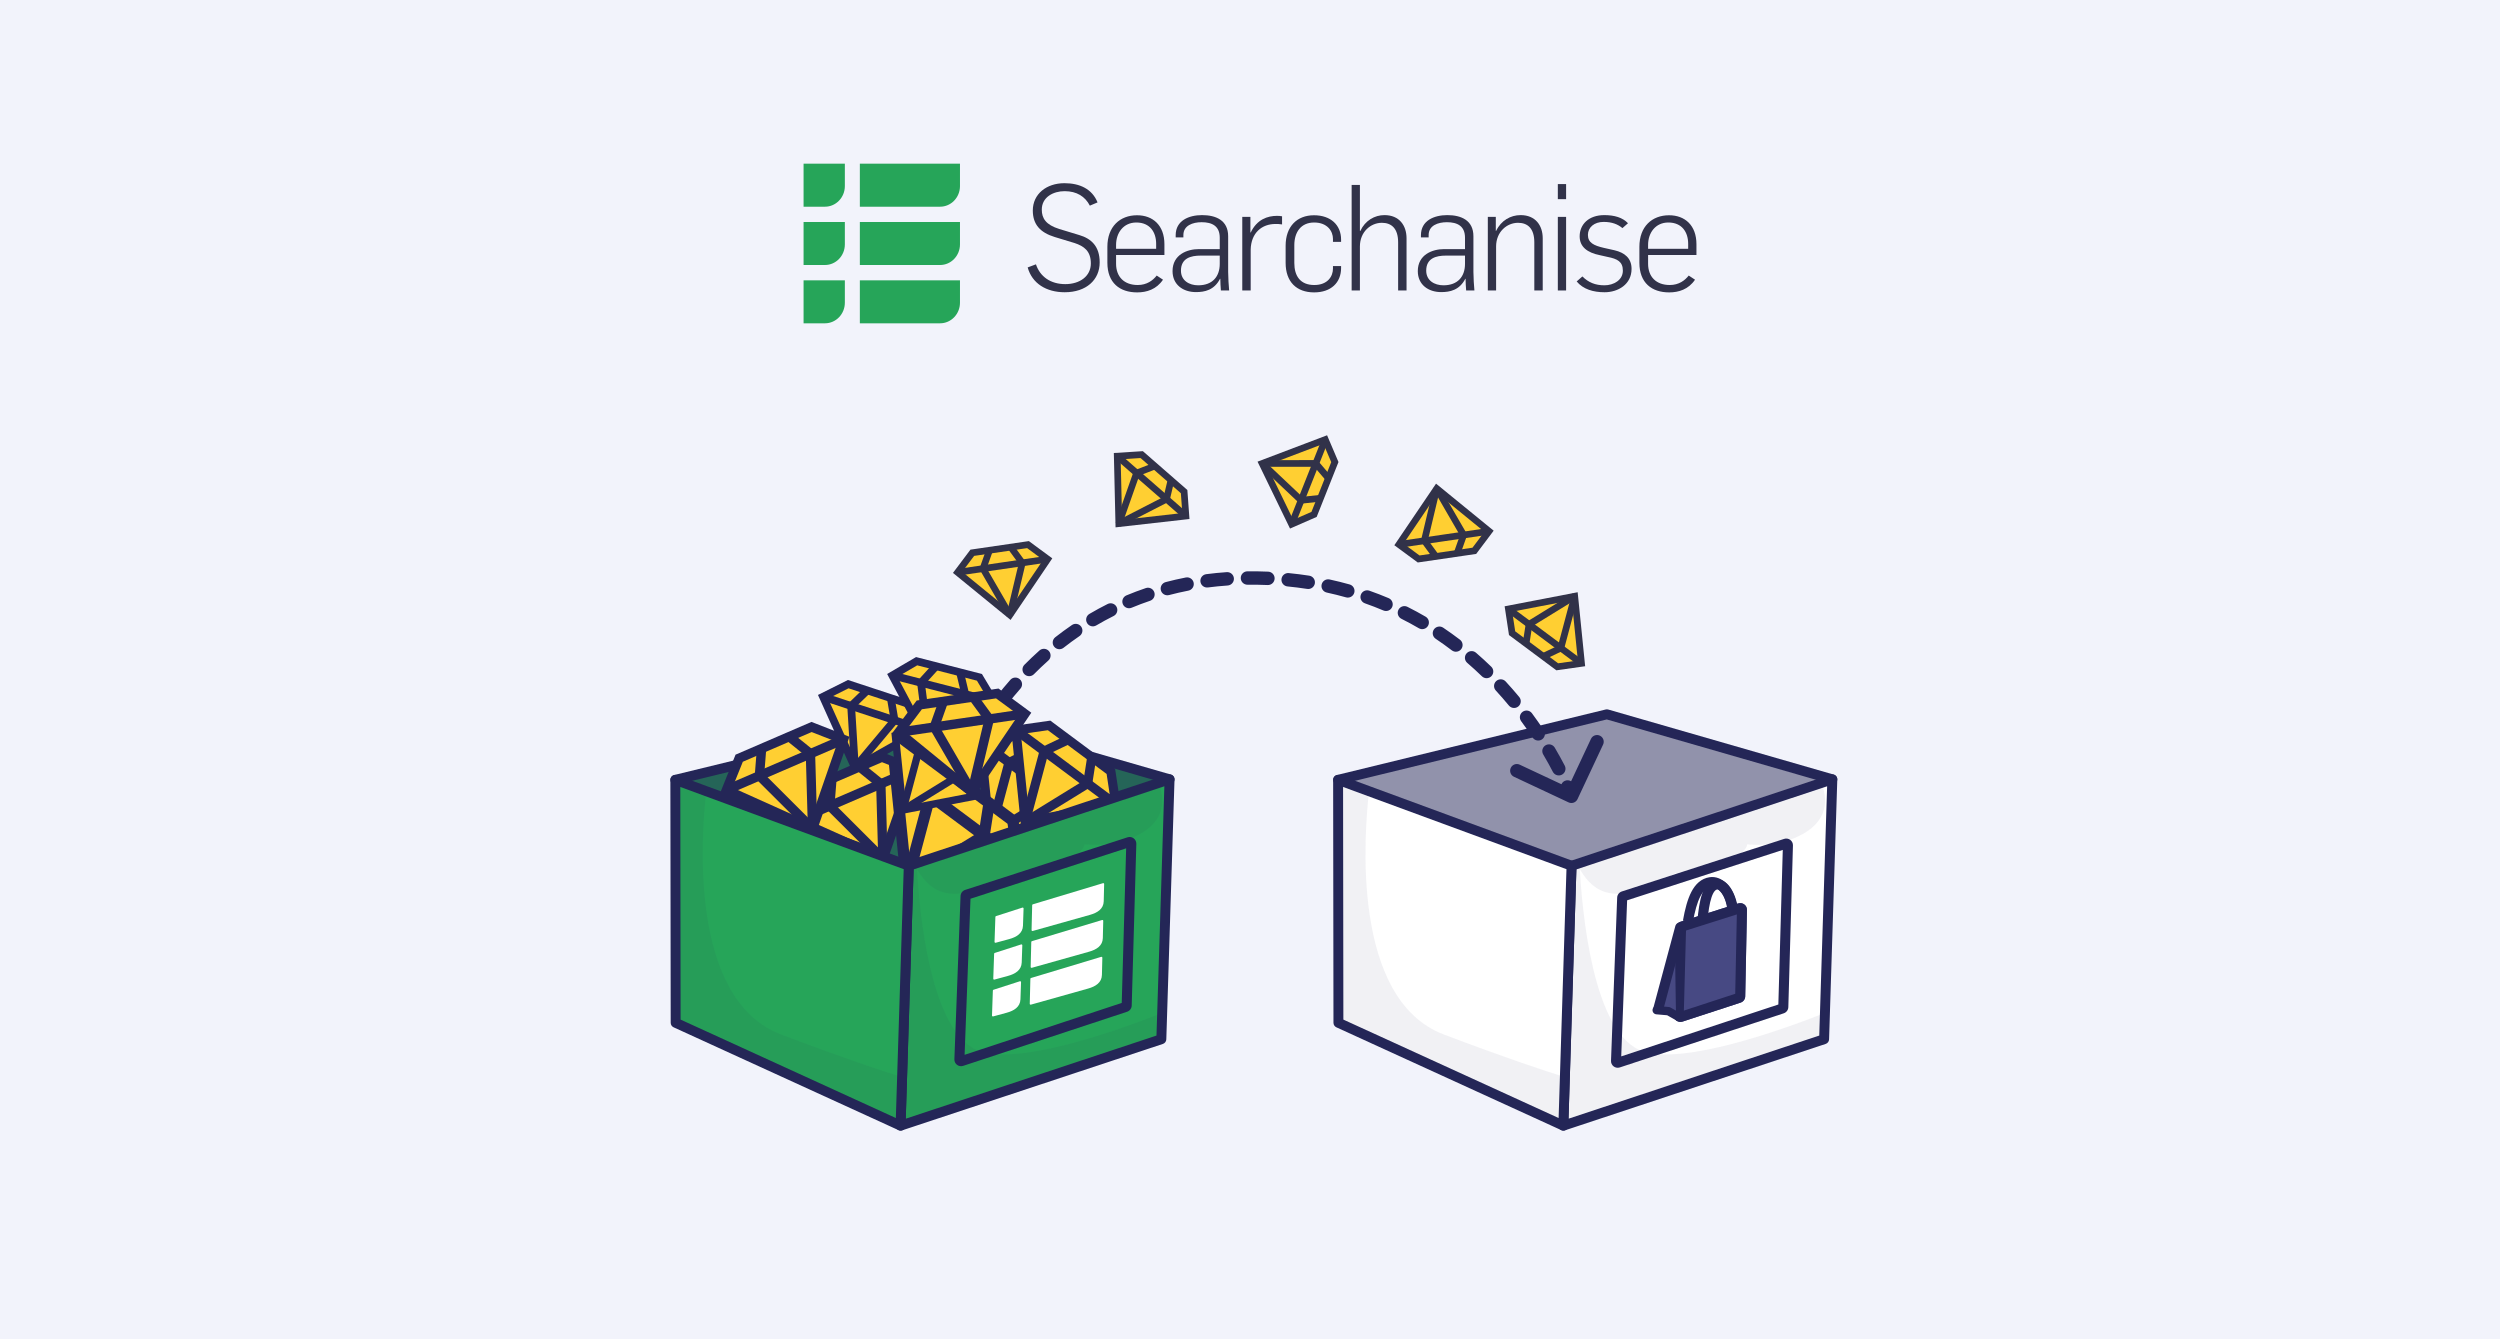 <?xml version="1.0" encoding="UTF-8"?> <svg xmlns="http://www.w3.org/2000/svg" width="1680" height="900" viewBox="0 0 1680 900" fill="none"> <rect width="1680" height="900" fill="#F2F3FB"></rect> <g clip-path="url(#clip0_189_380)"> <path d="M577.817 217.263H631.73C639.117 217.263 645.105 211.057 645.105 203.403V188.361H577.817V217.263Z" fill="#26A559"></path> <path d="M577.817 178.079H631.73C639.117 178.079 645.105 171.871 645.105 164.219V149.177H577.817V178.079Z" fill="#26A559"></path> <path d="M577.817 138.906H631.73C639.117 138.906 645.105 132.703 645.105 125.046V110.004H577.817V138.906Z" fill="#26A559"></path> <path d="M540 138.906H554.367C561.752 138.906 567.739 132.703 567.739 125.046V110.004H540V138.906Z" fill="#26A559"></path> <path d="M540 178.079H554.367C561.752 178.079 567.739 171.871 567.739 164.219V149.177H540V178.079Z" fill="#26A559"></path> <path d="M540 217.263H554.367C561.752 217.263 567.739 211.057 567.739 203.403V188.361H540V217.263Z" fill="#26A559"></path> <path d="M690.596 179.712L696.155 177.622C698.933 185.963 706.026 190.931 715.894 190.931C725.574 190.931 733.047 185.668 733.047 177.028C733.047 168.686 728.448 165.411 722.124 163.324L708.709 159.251C699.028 156.272 694.045 150.81 694.045 141.474C694.045 130.352 703.245 123.104 715.318 123.104C725.574 123.104 733.91 126.975 737.552 136.015L732.375 138.199C729.215 132.042 723.562 128.466 715.416 128.466C707.845 128.466 700.082 132.439 700.082 140.88C700.082 146.74 702.862 151.111 711.87 153.889L725.283 157.962C733.335 160.342 738.989 165.508 738.989 176.33C738.989 188.15 729.885 196.393 715.51 196.393C703.054 196.393 693.565 190.434 690.596 179.712" fill="#313249"></path> <path d="M776.931 167.196V163.822C776.931 156.074 772.81 149.521 763.613 149.521C754.892 149.521 750.005 156.571 750.005 164.515V167.196H776.931ZM744.159 176.535V165.807C744.159 152.2 752.687 144.653 764.091 144.653C774.728 144.653 782.49 151.407 782.49 164.12V171.368H750.005V177.225C750.005 185.964 755.37 191.528 764.57 191.528C770.705 191.528 774.728 188.449 777.316 185.172L781.531 187.952C777.124 194.508 770.512 196.493 764.186 196.493C752.495 196.493 744.159 190.137 744.159 176.535" fill="#313249"></path> <path d="M819.666 177.324V171.766H806.826C800.31 171.766 793.601 173.453 793.601 181.894C793.601 188.549 799.159 191.724 805.198 191.724C814.78 191.724 819.666 185.865 819.666 177.324ZM787.949 182.19C787.949 171.068 797.818 167.395 805.675 167.395H819.666V159.749C819.666 152.004 814.685 149.323 807.495 149.323C801.555 149.323 795.232 151.507 795.232 157.963V159.553H790.057V158.062C790.057 148.229 798.873 144.554 807.786 144.554C817.08 144.554 825.321 148.03 825.321 158.755V182.786C825.321 185.669 825.705 193.017 825.99 195.201H820.433C820.242 193.514 820.049 188.847 820.049 187.356H819.858C815.93 195.002 809.509 196.292 803.664 196.292C795.039 196.292 787.949 191.33 787.949 182.19" fill="#313249"></path> <path d="M834.808 145.746H840.27V156.272H840.461C844.679 147.434 851.77 145.053 858.189 145.053C859.34 145.053 860.588 145.15 861.545 145.349V150.811C859.916 150.512 858.286 150.512 857.134 150.512C847.937 150.512 840.749 156.471 840.461 167.693V195.2H834.808V145.746Z" fill="#313249"></path> <path d="M863.939 176.632V165.112C863.939 152.299 871.509 144.654 883.008 144.654C894.22 144.654 901.214 151.209 901.214 161.042V162.53H895.754V160.542C895.754 155.478 892.112 149.522 883.103 149.522C874.193 149.522 869.783 156.074 869.783 164.714V176.731C869.783 185.368 873.711 191.528 883.199 191.528C892.207 191.528 895.754 185.669 895.754 180.503V178.816H901.214V180.108C901.214 189.938 894.413 196.49 883.103 196.49C871.222 196.49 863.939 189.344 863.939 176.632Z" fill="#313249"></path> <path d="M908.302 124.297H913.86V155.182H914.147C917.407 148.129 923.828 144.554 930.346 144.554C940.311 144.554 945.198 151.506 945.198 160.146V195.2H939.543V162.828C939.543 153.591 935.137 149.72 928.619 149.72C921.049 149.72 913.86 155.877 913.86 165.608V195.2H908.302V124.297" fill="#313249"></path> <path d="M984.482 177.324V171.766H971.642C965.127 171.766 958.415 173.453 958.415 181.894C958.415 188.549 963.975 191.724 970.013 191.724C979.595 191.724 984.482 185.865 984.482 177.324V177.324ZM952.763 182.19C952.763 171.068 962.636 167.395 970.491 167.395H984.482V159.749C984.482 152.004 979.5 149.323 972.313 149.323C966.371 149.323 960.047 151.507 960.047 157.963V159.553H954.871V158.062C954.871 148.229 963.691 144.554 972.601 144.554C981.894 144.554 990.136 148.03 990.136 158.755V182.786C990.136 185.669 990.521 193.017 990.807 195.201H985.25C985.057 193.514 984.866 188.847 984.866 187.356H984.674C980.746 195.002 974.324 196.292 968.479 196.292C959.856 196.292 952.763 191.33 952.763 182.19" fill="#313249"></path> <path d="M999.816 145.746H1005.18V155.182H1005.38C1008.73 148.129 1015.15 144.554 1021.86 144.554C1031.82 144.554 1036.71 151.506 1036.71 160.146V195.2H1031.06V162.828C1031.06 153.591 1026.65 149.72 1020.13 149.72C1012.56 149.72 1005.38 155.877 1005.38 165.608V195.2H999.816V145.746" fill="#313249"></path> <path d="M1046.86 145.746H1052.42V195.2H1046.86V145.746ZM1046.86 123.701H1052.42V133.832H1046.86V123.701Z" fill="#313249"></path> <path d="M1059.52 189.142L1063.35 185.765C1067.37 189.738 1071.88 191.726 1078.2 191.726C1084.33 191.726 1090.56 188.25 1090.56 181.893C1090.56 175.835 1086.92 173.949 1080.31 172.657L1075.04 171.464C1066.6 169.777 1061.53 165.806 1061.53 158.854C1061.53 150.81 1067.56 144.553 1078.1 144.553C1084.81 144.553 1090.37 146.144 1094.01 150.015L1090.27 153.295C1087.21 150.711 1083.28 149.123 1077.63 149.123C1071.3 149.123 1067.08 152.798 1067.08 157.862C1067.08 163.026 1070.92 165.011 1077.91 166.599L1085 168.189C1091.71 169.777 1096.41 173.452 1096.41 180.701C1096.41 191.13 1087.31 196.393 1078.3 196.393C1070.73 196.393 1063.92 194.407 1059.52 189.142Z" fill="#313249"></path> <path d="M1134.45 167.196V163.822C1134.45 156.074 1130.33 149.521 1121.13 149.521C1112.41 149.521 1107.52 156.571 1107.52 164.515V167.196H1134.45ZM1101.67 176.535V165.807C1101.67 152.2 1110.2 144.653 1121.61 144.653C1132.24 144.653 1140.01 151.407 1140.01 164.12V171.368H1107.52V177.225C1107.52 185.964 1112.89 191.528 1122.09 191.528C1128.22 191.528 1132.24 188.449 1134.83 185.172L1139.05 187.952C1134.64 194.508 1128.03 196.493 1121.7 196.493C1110.01 196.493 1101.67 190.137 1101.67 176.535Z" fill="#313249"></path> </g> <path d="M899.194 524.05L1079.81 480.013L1231.32 523.715L1228.15 624.213L899.323 621.207L899.194 524.05Z" fill="white"></path> <path d="M899.194 524.05L1079.81 480.013L1231.32 523.715L1228.15 624.213L899.323 621.207L899.194 524.05Z" fill="white"></path> <g opacity="0.5"> <path d="M899.19 524.05L1079.8 480.013L1231.32 523.714L1228.14 624.213L899.319 621.206L899.19 524.05Z" fill="#242657"></path> </g> <path d="M1148.79 633.923C1148.61 633.946 1148.43 633.954 1148.25 633.947L969.565 627.313C969.054 627.292 968.555 627.153 968.106 626.909C967.657 626.664 967.27 626.319 966.975 625.901L896.482 525.97C896.169 525.526 895.969 525.012 895.9 524.473C895.83 523.933 895.894 523.385 896.084 522.876C896.275 522.367 896.587 521.913 896.994 521.552C897.4 521.191 897.888 520.935 898.417 520.805L1079.03 476.771C1079.59 476.633 1080.18 476.644 1080.74 476.805L1232.26 520.506C1232.78 520.657 1233.26 520.934 1233.65 521.313C1234.05 521.692 1234.34 522.161 1234.51 522.679C1234.68 523.197 1234.72 523.748 1234.62 524.285C1234.53 524.822 1234.3 525.327 1233.97 525.758L1151.02 632.666C1150.75 633.011 1150.42 633.3 1150.03 633.516C1149.65 633.732 1149.23 633.87 1148.79 633.923ZM971.462 620.709L1146.79 627.217L1225.68 525.555L1079.74 483.464L904.747 526.128L971.462 620.709Z" fill="#242657"></path> <path d="M962.448 578.174L986.446 583.556C987.488 583.787 988.424 584.359 989.106 585.18C989.788 586.001 990.178 587.026 990.214 588.093C990.482 596.129 990.138 614.722 981.647 619.624C974.593 623.699 964.417 621.605 959.152 615.633C953.27 608.953 955.227 590.958 956.647 582.11C956.752 581.462 956.988 580.842 957.341 580.289C957.693 579.735 958.156 579.26 958.699 578.891C959.242 578.523 959.855 578.269 960.499 578.146C961.144 578.022 961.807 578.032 962.448 578.174V578.174Z" fill="white"></path> <g opacity="0.25"> <path opacity="0.25" d="M990.209 588.097C990.476 596.131 990.133 614.723 981.642 619.627C974.586 623.705 964.413 621.611 959.142 615.637C955.522 611.527 954.872 603.139 955.237 595.233C955.753 599.286 957.012 602.698 958.844 605.089C969.331 618.766 980.518 606.105 980.518 606.105C980.518 606.105 981.602 609.74 982.837 610.117C987.999 611.696 989.332 595.006 989.821 586.352C990.06 586.904 990.192 587.496 990.209 588.097Z" fill="#242657"></path> </g> <path d="M976.186 625.461C968.979 626.378 961.077 623.751 956.206 618.23C949.703 610.853 950.744 594.187 952.764 581.508C952.951 580.329 953.378 579.201 954.018 578.194C954.659 577.187 955.498 576.322 956.486 575.652C957.474 574.982 958.588 574.521 959.76 574.299C960.933 574.076 962.138 574.096 963.303 574.358V574.358L987.304 579.739C989.19 580.162 990.883 581.198 992.118 582.687C993.352 584.175 994.057 586.031 994.124 587.963C994.556 600.929 993.078 617.53 983.595 623.014C981.312 624.314 978.794 625.146 976.186 625.461ZM961.273 581.974C961.131 581.993 960.995 582.046 960.878 582.128C960.774 582.196 960.686 582.286 960.619 582.391C960.552 582.495 960.508 582.613 960.49 582.736C958.108 597.63 958.725 609.255 962.083 613.054C966.241 617.768 974.466 619.26 979.689 616.243C984.262 613.603 986.792 602.866 986.311 588.23C986.304 588.029 986.23 587.836 986.101 587.682C985.972 587.528 985.796 587.422 985.599 587.38L961.601 581.998C961.494 581.971 961.383 581.963 961.273 581.974V581.974Z" fill="#242657"></path> <path d="M983.716 592.158C983.309 594.892 983.118 597.915 982.723 600.926C982.329 603.937 981.796 607.042 980.764 610.142C979.732 613.242 978.159 616.398 975.523 619.012C974.19 620.332 972.648 621.422 970.96 622.237C969.287 623.035 967.51 623.592 965.681 623.892L965.649 623.897C965.141 623.983 964.622 623.969 964.12 623.855C963.618 623.741 963.144 623.529 962.724 623.232C962.304 622.934 961.946 622.557 961.672 622.122C961.398 621.686 961.212 621.201 961.125 620.693C961.039 620.186 961.053 619.667 961.167 619.165C961.281 618.663 961.493 618.188 961.79 617.768C962.088 617.348 962.465 616.991 962.9 616.717C963.336 616.443 963.821 616.257 964.328 616.17C964.467 616.152 964.608 616.135 964.744 616.117C967.053 615.972 969.119 615.309 970.875 613.898C972.63 612.487 974.082 610.398 975.182 607.971C976.282 605.545 977.081 602.827 977.738 600.026C978.396 597.225 978.88 594.346 979.667 591.262C979.803 590.752 980.128 590.312 980.576 590.033C981.025 589.754 981.563 589.657 982.081 589.761C982.599 589.865 983.057 590.163 983.363 590.594C983.669 591.025 983.799 591.556 983.726 592.079L983.716 592.158Z" fill="#242657"></path> <path d="M1231.32 523.707L1226.36 680.708L1225.8 698.339L1050.56 756.434L1056.08 581.803L1059.65 580.619L1061.42 580.029L1223.85 526.185L1231.32 523.707Z" fill="white"></path> <g opacity="0.25"> <path opacity="0.25" d="M1226.36 680.707L1225.8 698.337L1050.55 756.434L1056.07 581.803L1059.65 580.618L1061.42 580.029C1062.95 611.431 1070.22 695.714 1104.36 706.613C1131.72 715.345 1195.31 692.902 1226.36 680.707Z" fill="#242657"></path> </g> <g opacity="0.25"> <path opacity="0.25" d="M1206.48 562.911C1196.24 567.328 1185.35 568.103 1176.35 567.573C1175.56 567.535 1174.77 567.479 1174 567.409C1174.36 570.211 1167.66 577.5 1155.1 582.392C1146.52 585.748 1134.36 588.345 1125.76 586.828C1123.61 588.155 1120.51 590.186 1112.09 594.047C1077.14 610.066 1066.79 593.491 1059.65 580.608L1126.52 558.444L1223.85 526.185C1227.6 534.965 1230.98 552.319 1206.48 562.911Z" fill="#242657"></path> </g> <path d="M1050.98 759.738C1050.5 759.8 1050.01 759.757 1049.55 759.612C1049.09 759.468 1048.67 759.224 1048.31 758.899C1047.95 758.574 1047.67 758.175 1047.48 757.73C1047.29 757.284 1047.2 756.803 1047.22 756.32L1052.74 581.697C1052.76 581.015 1052.99 580.356 1053.4 579.809C1053.81 579.262 1054.37 578.854 1055.02 578.639L1230.27 520.545C1230.78 520.375 1231.32 520.332 1231.86 520.417C1232.39 520.503 1232.89 520.715 1233.32 521.037C1233.75 521.358 1234.09 521.778 1234.33 522.262C1234.56 522.746 1234.67 523.279 1234.66 523.816L1229.14 698.454C1229.12 699.136 1228.89 699.795 1228.48 700.342C1228.07 700.889 1227.5 701.297 1226.85 701.512L1051.6 759.606C1051.4 759.67 1051.19 759.714 1050.98 759.738ZM1059.34 584.24L1054.05 751.761L1222.54 695.905L1227.83 528.385L1059.34 584.24Z" fill="#242657"></path> <path d="M1056.08 581.802L1051.59 723.798L1050.56 756.433L899.414 687.321L899.194 524.049L920.014 531.712L1056.08 581.802Z" fill="white"></path> <g opacity="0.25"> <path opacity="0.25" d="M1051.59 723.799L1050.56 756.434L899.415 687.329L899.195 524.058L920.015 531.723C916.783 559.226 907.644 671.411 970.231 695.161C1011.43 710.789 1037.45 719.418 1051.59 723.799Z" fill="#242657"></path> </g> <path d="M1050.98 759.737C1050.37 759.815 1049.75 759.72 1049.19 759.463L898.038 690.351C897.458 690.086 896.966 689.661 896.621 689.125C896.275 688.589 896.091 687.966 896.089 687.328L895.871 524.056C895.871 523.519 896 522.989 896.248 522.513C896.497 522.036 896.856 521.627 897.297 521.319C897.738 521.011 898.246 520.815 898.779 520.746C899.312 520.677 899.854 520.739 900.358 520.924L1057.25 578.677C1057.9 578.921 1058.47 579.366 1058.86 579.948C1059.25 580.531 1059.44 581.222 1059.42 581.923L1053.9 756.553C1053.88 757.346 1053.57 758.103 1053.03 758.69C1052.5 759.276 1051.78 759.654 1050.99 759.754L1050.98 759.737ZM902.743 685.173L1047.39 751.309L1052.67 584.095L902.547 528.83L902.743 685.173Z" fill="#242657"></path> <path fill-rule="evenodd" clip-rule="evenodd" d="M1093.43 605.005L1089.47 709.889L1195.05 675.026L1198.02 571.136L1093.43 605.005ZM1089.85 599.064C1088.05 599.646 1086.81 601.29 1086.74 603.178L1082.6 712.874C1082.48 716.011 1085.53 718.303 1088.51 717.319L1198.67 680.944C1200.47 680.35 1201.71 678.692 1201.76 676.797L1204.86 568.14C1204.95 565.03 1201.94 562.769 1198.98 563.727L1089.85 599.064Z" fill="#242657"></path> <path d="M1126.3 623.532C1126.35 621.614 1127.61 619.939 1129.44 619.359L1168.1 607.109C1171.04 606.178 1174.03 608.41 1173.96 611.492L1172.79 669.555C1172.75 671.469 1171.51 673.149 1169.69 673.744L1130.63 686.523C1127.68 687.491 1124.65 685.236 1124.73 682.123L1126.3 623.532Z" fill="#474983"></path> <path fill-rule="evenodd" clip-rule="evenodd" d="M1133 625.314L1131.57 679.111L1166.07 667.822L1167.15 614.496L1133 625.314ZM1129.44 619.359C1127.61 619.939 1126.35 621.614 1126.3 623.532L1124.73 682.123C1124.65 685.236 1127.68 687.491 1130.63 686.523L1169.69 673.744C1171.51 673.149 1172.75 671.469 1172.79 669.555L1173.96 611.492C1174.03 608.41 1171.04 606.178 1168.1 607.109L1129.44 619.359Z" fill="#242657"></path> <path fill-rule="evenodd" clip-rule="evenodd" d="M1142.62 602.403C1140.5 606.474 1138.91 612.334 1137.57 619.844L1130.92 618.659C1132.28 611.004 1134.01 604.299 1136.64 599.274C1139.31 594.168 1143.16 590.357 1148.82 589.492C1157.24 588.204 1165.31 596.189 1167.3 609.204L1160.62 610.225C1158.85 598.659 1152.67 595.734 1149.84 596.168C1147.05 596.594 1144.71 598.412 1142.62 602.403Z" fill="#242657"></path> <path d="M1125.69 645.059L1114.43 677.703L1121.19 679.954L1126.29 683.794L1125.69 645.059Z" fill="#474983"></path> <path fill-rule="evenodd" clip-rule="evenodd" d="M1150.16 602.958C1148.81 606.958 1147.92 612.776 1147.29 620.212L1140.56 619.642C1141.2 612.133 1142.13 605.616 1143.77 600.788C1145.35 596.137 1148.04 591.768 1153.02 591.005C1156.9 590.413 1160.32 592.961 1162.66 596.251C1165.12 599.696 1167.06 604.748 1168.06 611.245L1161.38 612.266C1160.49 606.473 1158.83 602.514 1157.16 600.173C1155.38 597.677 1154.15 597.665 1154.05 597.681C1153.06 597.832 1151.58 598.782 1150.16 602.958Z" fill="#242657"></path> <path fill-rule="evenodd" clip-rule="evenodd" d="M1113.56 680.964C1111.76 680.48 1110.69 678.628 1111.17 676.827L1125.81 622.346C1126.29 620.545 1128.14 619.477 1129.94 619.961C1131.74 620.445 1132.81 622.297 1132.33 624.098L1117.69 678.579C1117.21 680.38 1115.36 681.448 1113.56 680.964Z" fill="#242657"></path> <path fill-rule="evenodd" clip-rule="evenodd" d="M1110.5 678.588C1110.64 677.04 1112 675.892 1113.55 676.025L1121.43 676.7C1121.83 676.735 1122.22 676.856 1122.57 677.056L1129.33 680.883C1130.68 681.649 1131.15 683.366 1130.39 684.718C1129.62 686.071 1127.91 686.546 1126.55 685.779L1120.33 682.255L1113.07 681.632C1111.52 681.499 1110.37 680.137 1110.5 678.588Z" fill="#242657"></path> <path fill-rule="evenodd" clip-rule="evenodd" d="M845.095 392.949C842.819 392.912 840.566 392.906 838.336 392.931C835.849 392.959 833.811 390.966 833.783 388.48C833.755 385.993 835.748 383.955 838.234 383.927C840.548 383.9 842.884 383.906 845.244 383.945C847.6 383.984 849.933 384.054 852.244 384.153C854.728 384.26 856.656 386.36 856.549 388.845C856.442 391.329 854.342 393.256 851.857 393.15C849.626 393.054 847.372 392.987 845.095 392.949ZM829.184 388.66C829.355 391.141 827.482 393.29 825.001 393.461C820.477 393.772 816.055 394.213 811.734 394.775C809.268 395.095 807.009 393.356 806.689 390.89C806.368 388.424 808.107 386.165 810.573 385.845C815.076 385.259 819.679 384.8 824.383 384.477C826.864 384.306 829.014 386.179 829.184 388.66ZM861.15 389.164C861.391 386.69 863.593 384.879 866.068 385.121C870.754 385.578 875.341 386.16 879.83 386.858C882.288 387.24 883.97 389.542 883.588 391.999C883.205 394.456 880.904 396.138 878.447 395.756C874.127 395.084 869.71 394.524 865.193 394.083C862.719 393.842 860.908 391.639 861.15 389.164ZM802.141 391.626C802.618 394.066 801.025 396.431 798.585 396.907C794.148 397.773 789.824 398.769 785.611 399.883C783.207 400.519 780.743 399.086 780.107 396.682C779.471 394.278 780.904 391.814 783.308 391.178C787.712 390.013 792.228 388.973 796.86 388.069C799.3 387.593 801.665 389.185 802.141 391.626ZM888.126 392.841C888.653 390.411 891.05 388.868 893.48 389.395C898.085 390.394 902.578 391.516 906.961 392.752C909.355 393.427 910.748 395.914 910.073 398.308C909.398 400.701 906.911 402.094 904.518 401.419C900.31 400.233 895.995 399.155 891.572 398.195C889.141 397.668 887.599 395.271 888.126 392.841ZM775.698 398.008C776.495 400.364 775.231 402.919 772.876 403.716C768.608 405.16 764.464 406.727 760.44 408.404C758.145 409.361 755.509 408.276 754.552 405.981C753.595 403.685 754.68 401.049 756.976 400.092C761.187 398.337 765.524 396.697 769.99 395.186C772.345 394.389 774.901 395.652 775.698 398.008ZM914.474 399.697C915.297 397.351 917.867 396.116 920.213 396.939C924.656 398.498 928.975 400.174 933.174 401.954C935.463 402.924 936.533 405.567 935.562 407.857C934.592 410.146 931.949 411.215 929.659 410.245C925.634 408.538 921.493 406.932 917.232 405.437C914.885 404.613 913.651 402.044 914.474 399.697ZM750.378 407.892C751.491 410.116 750.59 412.821 748.366 413.933C744.336 415.949 740.44 418.074 736.674 420.293C734.531 421.555 731.771 420.842 730.509 418.699C729.246 416.557 729.96 413.797 732.102 412.535C736.042 410.213 740.119 407.989 744.337 405.88C746.561 404.767 749.266 405.668 750.378 407.892ZM939.741 409.787C940.855 407.564 943.561 406.665 945.784 407.78C949.991 409.889 954.064 412.101 958.005 414.4C960.152 415.653 960.878 418.41 959.625 420.558C958.372 422.706 955.615 423.431 953.467 422.178C949.687 419.973 945.782 417.852 941.748 415.83C939.525 414.716 938.626 412.01 939.741 409.787ZM726.606 421.182C728.01 423.234 727.484 426.036 725.431 427.44C721.712 429.983 718.135 432.614 714.697 435.312C712.74 436.848 709.91 436.506 708.375 434.55C706.84 432.594 707.181 429.763 709.137 428.228C712.725 425.412 716.461 422.665 720.348 420.007C722.4 418.603 725.202 419.129 726.606 421.182ZM963.556 423.022C964.942 420.957 967.739 420.406 969.804 421.791C973.716 424.415 977.481 427.12 981.103 429.886C983.079 431.395 983.458 434.221 981.948 436.197C980.439 438.173 977.613 438.552 975.637 437.043C972.157 434.385 968.542 431.788 964.787 429.269C962.722 427.884 962.171 425.087 963.556 423.022ZM704.858 437.498C706.514 439.353 706.353 442.199 704.498 443.855C701.114 446.876 697.885 449.951 694.806 453.058C693.056 454.824 690.205 454.837 688.439 453.087C686.672 451.336 686.659 448.485 688.41 446.719C691.613 443.487 694.975 440.285 698.501 437.137C700.356 435.481 703.202 435.643 704.858 437.498ZM985.515 439.096C987.14 437.213 989.983 437.004 991.866 438.628C995.444 441.716 998.862 444.852 1002.12 448.014C1003.91 449.744 1003.95 452.595 1002.22 454.38C1000.49 456.166 997.64 456.21 995.855 454.479C992.714 451.435 989.425 448.416 985.983 445.447C984.1 443.822 983.891 440.979 985.515 439.096ZM685.303 456.445C687.169 458.089 687.348 460.934 685.704 462.8C682.68 466.231 679.83 469.67 677.147 473.084C675.611 475.039 672.78 475.379 670.825 473.843C668.87 472.306 668.53 469.476 670.066 467.52C672.849 463.979 675.807 460.41 678.948 456.846C680.592 454.981 683.438 454.801 685.303 456.445ZM1005.44 457.688C1007.27 456.002 1010.12 456.117 1011.81 457.946C1015.03 461.437 1018.06 464.93 1020.93 468.394C1022.51 470.311 1022.24 473.149 1020.32 474.733C1018.41 476.317 1015.57 476.047 1013.98 474.13C1011.22 470.786 1008.29 467.417 1005.19 464.05C1003.5 462.222 1003.62 459.373 1005.44 457.688ZM668.098 477.517C670.133 478.945 670.626 481.753 669.197 483.789C666.518 487.608 664.052 491.35 661.789 494.968C660.471 497.077 657.693 497.718 655.585 496.399C653.476 495.081 652.835 492.303 654.154 490.195C656.496 486.448 659.05 482.573 661.826 478.617C663.254 476.581 666.062 476.089 668.098 477.517ZM1023.16 478.363C1025.16 476.883 1027.98 477.302 1029.46 479.3C1032.34 483.185 1034.99 486.99 1037.43 490.666C1038.81 492.739 1038.24 495.533 1036.17 496.907C1034.1 498.282 1031.3 497.716 1029.93 495.644C1027.57 492.091 1025.01 488.415 1022.23 484.661C1020.75 482.664 1021.17 479.844 1023.16 478.363ZM1060.08 537.038C1059.02 539.29 1056.34 540.259 1054.09 539.203L1017.4 522C1015.15 520.944 1014.18 518.263 1015.23 516.011C1016.29 513.76 1018.97 512.791 1021.22 513.846L1049.3 527.011C1049.74 526.023 1050.53 525.189 1051.6 524.719C1053 524.099 1054.56 524.257 1055.77 525.005L1069.13 496.525C1070.18 494.274 1072.86 493.304 1075.12 494.36C1077.37 495.416 1078.34 498.097 1077.28 500.348L1060.08 537.038ZM653.238 500.382C655.413 501.587 656.199 504.328 654.993 506.503C652.62 510.785 650.577 514.764 648.845 518.335C647.76 520.572 645.067 521.506 642.829 520.421C640.592 519.336 639.658 516.642 640.743 514.405C642.542 510.697 644.659 506.572 647.117 502.137C648.322 499.962 651.063 499.176 653.238 500.382ZM1038.63 500.829C1040.77 499.564 1043.53 500.275 1044.8 502.416C1047.38 506.793 1049.61 510.863 1051.51 514.521C1052.66 516.728 1051.8 519.446 1049.59 520.592C1047.39 521.739 1044.67 520.879 1043.52 518.673C1041.69 515.15 1039.54 511.223 1037.04 506.996C1035.78 504.855 1036.49 502.094 1038.63 500.829ZM640.94 524.604C643.242 525.544 644.346 528.173 643.406 530.475C642.602 532.445 642.016 533.984 641.635 535.02C641.445 535.538 641.305 535.93 641.215 536.188C641.17 536.316 641.138 536.411 641.117 536.472L641.095 536.536L641.092 536.546C641.092 536.547 641.092 536.546 641.092 536.546M641.092 536.546C640.308 538.906 637.759 540.184 635.399 539.4C633.039 538.615 631.762 536.067 632.546 533.707L635.783 534.783C632.546 533.707 632.546 533.707 632.546 533.707L632.547 533.705L632.551 533.692L632.561 533.664L632.593 533.567C632.621 533.485 632.661 533.368 632.714 533.217C632.82 532.915 632.976 532.477 633.183 531.912C633.599 530.782 634.223 529.144 635.069 527.071C636.009 524.769 638.638 523.664 640.94 524.604" fill="#242657"></path> <path d="M453.812 524.05L634.423 480.013L785.94 523.715L782.763 624.213L453.94 621.207L453.812 524.05Z" fill="white"></path> <path d="M453.812 524.05L634.423 480.013L785.94 523.715L782.763 624.213L453.94 621.207L453.812 524.05Z" fill="#26A559"></path> <g opacity="0.5"> <path d="M453.809 524.05L634.421 480.013L785.938 523.714L782.761 624.212L453.938 621.206L453.809 524.05Z" fill="#242657"></path> </g> <path d="M703.414 633.923C703.233 633.946 703.05 633.954 702.868 633.947L524.184 627.313C523.673 627.292 523.173 627.153 522.724 626.909C522.275 626.664 521.889 626.319 521.594 625.901L451.101 525.97C450.788 525.526 450.588 525.012 450.519 524.473C450.449 523.933 450.513 523.386 450.703 522.876C450.894 522.367 451.206 521.913 451.612 521.552C452.019 521.191 452.507 520.935 453.035 520.806L633.648 476.771C634.212 476.633 634.803 476.645 635.362 476.805L786.879 520.506C787.403 520.657 787.881 520.934 788.273 521.313C788.665 521.692 788.957 522.161 789.126 522.679C789.295 523.197 789.334 523.748 789.24 524.285C789.147 524.822 788.923 525.327 788.589 525.758L705.641 632.666C705.371 633.011 705.035 633.3 704.653 633.516C704.27 633.732 703.849 633.87 703.414 633.923ZM526.081 620.709L701.406 627.217L780.294 525.555L634.356 483.464L459.366 526.128L526.081 620.709Z" fill="#242657"></path> <path d="M517.067 578.174L541.065 583.556C542.108 583.788 543.043 584.359 543.725 585.18C544.407 586.001 544.797 587.026 544.833 588.093C545.101 596.129 544.757 614.722 536.266 619.624C529.212 623.699 519.036 621.605 513.771 615.633C507.889 608.953 509.846 590.958 511.266 582.11C511.371 581.462 511.607 580.842 511.96 580.289C512.313 579.735 512.775 579.26 513.318 578.891C513.861 578.523 514.474 578.269 515.119 578.146C515.763 578.023 516.426 578.032 517.067 578.174V578.174Z" fill="white"></path> <g opacity="0.25"> <path opacity="0.25" d="M544.827 588.097C545.095 596.131 544.751 614.723 536.261 619.627C529.205 623.705 519.031 621.611 513.76 615.638C510.14 611.527 509.491 603.139 509.856 595.234C510.372 599.286 511.631 602.698 513.462 605.089C523.95 618.766 535.136 606.105 535.136 606.105C535.136 606.105 536.22 609.741 537.456 610.117C542.618 611.696 543.95 595.006 544.439 586.352C544.679 586.904 544.811 587.496 544.827 588.097Z" fill="#242657"></path> </g> <path d="M530.804 625.461C523.597 626.378 515.695 623.751 510.824 618.23C504.321 610.853 505.362 594.187 507.382 581.508C507.569 580.329 507.996 579.201 508.637 578.194C509.277 577.187 510.117 576.322 511.104 575.652C512.092 574.982 513.206 574.521 514.379 574.299C515.551 574.076 516.757 574.096 517.921 574.358V574.358L541.922 579.739C543.808 580.162 545.502 581.198 546.736 582.687C547.97 584.175 548.676 586.031 548.742 587.963C549.174 600.929 547.697 617.53 538.213 623.014C535.931 624.314 533.412 625.146 530.804 625.461ZM515.892 581.974C515.749 581.993 515.614 582.046 515.496 582.128C515.392 582.196 515.304 582.286 515.237 582.391C515.171 582.495 515.126 582.613 515.108 582.736C512.726 597.63 513.343 609.255 516.702 613.054C520.859 617.768 529.084 619.26 534.308 616.243C538.88 613.603 541.41 602.866 540.929 588.23C540.922 588.029 540.849 587.836 540.72 587.682C540.591 587.528 540.414 587.422 540.217 587.38L516.219 581.998C516.112 581.971 516.001 581.963 515.892 581.974V581.974Z" fill="#242657"></path> <path d="M538.335 592.158C537.928 594.892 537.737 597.915 537.343 600.926C536.948 603.937 536.415 607.042 535.383 610.141C534.351 613.241 532.778 616.397 530.142 619.012C528.81 620.332 527.268 621.421 525.579 622.237C523.906 623.034 522.129 623.592 520.3 623.892L520.268 623.896C519.761 623.983 519.241 623.969 518.739 623.855C518.237 623.741 517.763 623.529 517.343 623.232C516.923 622.934 516.565 622.557 516.291 622.121C516.017 621.686 515.831 621.201 515.745 620.693C515.658 620.186 515.672 619.666 515.786 619.165C515.9 618.663 516.112 618.188 516.409 617.768C516.707 617.348 517.084 616.991 517.519 616.717C517.955 616.442 518.44 616.257 518.948 616.17C519.086 616.152 519.227 616.134 519.363 616.117C521.672 615.972 523.739 615.309 525.494 613.898C527.249 612.487 528.701 610.398 529.801 607.971C530.901 605.544 531.7 602.826 532.358 600.026C533.015 597.225 533.499 594.346 534.286 591.262C534.422 590.751 534.747 590.312 535.196 590.033C535.644 589.754 536.182 589.656 536.7 589.761C537.218 589.865 537.677 590.163 537.982 590.594C538.288 591.024 538.418 591.556 538.345 592.079L538.335 592.158Z" fill="#242657"></path> <path d="M620.048 490.232L574.511 515.85L553.064 468.212L570.018 459.746L611.416 473.355L620.048 490.232Z" fill="#FFCF32"></path> <path d="M573.312 519.501L549.674 467.006L569.816 456.947L613.241 471.224L623.492 491.273L573.312 519.501ZM556.452 469.422L575.714 512.197L616.6 489.191L609.594 475.486L570.225 462.544L556.452 469.422Z" fill="#242657"></path> <path d="M620.879 487.757L553.898 465.741L552.278 470.669L619.259 492.686L620.879 487.757Z" fill="#242657"></path> <path d="M572.524 514.185L598.386 483.274L596.062 469.581L601.178 468.714L603.903 484.764L576.503 517.515L572.524 514.185Z" fill="#242657"></path> <path d="M571.922 516.009L569.298 473.388L581.017 462.086L584.618 465.821L574.625 475.461L577.102 515.688L571.922 516.009Z" fill="#242657"></path> <path d="M667.911 471.438L624.167 500.011L599.618 453.895L615.975 444.327L658.182 455.169L667.911 471.438Z" fill="#FFCF32"></path> <path d="M623.212 503.734L596.156 452.916L615.589 441.547L659.863 452.922L671.417 472.25L623.212 503.734ZM603.079 454.879L625.127 496.286L664.402 470.628L656.505 457.416L616.367 447.105L603.079 454.879Z" fill="#242657"></path> <path d="M668.577 468.914L600.287 451.374L598.996 456.399L667.287 473.939L668.577 468.914Z" fill="#242657"></path> <path d="M622.075 498.481L645.837 465.927L642.612 452.418L647.66 451.215L651.44 467.05L626.265 501.541L622.075 498.481Z" fill="#242657"></path> <path d="M621.595 500.34L616.159 457.987L627.105 445.935L630.945 449.423L621.611 459.703L626.742 499.678L621.595 500.34Z" fill="#242657"></path> <path d="M614.116 517.19L593.328 577.212L535.408 551.149L544.012 529.778L592.655 508.79L614.116 517.19Z" fill="#FFCF32"></path> <path d="M595.179 581.502L531.351 552.785L541.571 527.394L592.599 505.379L618.09 515.362L595.179 581.502ZM539.466 549.52L591.477 572.918L610.139 519.023L592.715 512.199L546.456 532.157L539.466 549.52Z" fill="#242657"></path> <path d="M612.877 514.268L534.175 548.228L536.673 554.019L615.376 520.059L612.877 514.268Z" fill="#242657"></path> <path d="M590.177 577.299L588.793 528.321L575.64 517.733L579.597 512.82L595.016 525.23L596.482 577.122L590.177 577.299Z" fill="#242657"></path> <path d="M591.1 579.443L554.354 542.773L555.908 523.041L562.196 523.536L560.873 540.365L595.555 574.976L591.1 579.443Z" fill="#242657"></path> <path d="M566.839 496.929L546.051 556.951L488.131 530.887L496.735 509.516L545.378 488.529L566.839 496.929Z" fill="#FFCF32"></path> <path d="M547.903 561.24L484.074 532.523L494.294 507.132L545.322 485.118L570.813 495.1L547.903 561.24ZM492.189 529.258L544.2 552.656L562.862 498.761L545.438 491.937L499.179 511.895L492.189 529.258Z" fill="#242657"></path> <path d="M565.6 494.006L486.898 527.966L489.397 533.757L568.099 499.798L565.6 494.006Z" fill="#242657"></path> <path d="M542.9 557.038L541.517 508.059L528.363 497.472L532.32 492.558L547.739 504.969L549.205 556.86L542.9 557.038Z" fill="#242657"></path> <path d="M543.823 559.182L507.077 522.512L508.631 502.779L514.919 503.275L513.596 520.103L548.278 554.715L543.823 559.182Z" fill="#242657"></path> <path d="M727.484 549.192L665.109 561.2L658.721 498.008L681.53 494.774L724.028 526.407L727.484 549.192Z" fill="#FFCF32"></path> <path d="M662.321 564.949L655.277 495.313L682.376 491.468L726.955 524.653L731.055 551.719L662.321 564.949ZM662.162 500.709L667.904 557.45L723.909 546.664L721.108 528.163L680.694 498.08L662.162 500.709Z" fill="#242657"></path> <path d="M729.395 546.659L660.634 495.481L656.868 500.54L725.63 551.719L729.395 546.659Z" fill="#242657"></path> <path d="M663.458 558.515L705.183 532.827L707.775 516.142L714.009 517.112L710.971 536.67L666.764 563.886L663.458 558.515Z" fill="#242657"></path> <path d="M662.065 560.387L675.45 510.23L693.315 501.709L696.03 507.402L680.795 514.67L668.161 562.012L662.065 560.387Z" fill="#242657"></path> <path d="M749.872 540.63L688.952 552.358L682.712 490.639L704.99 487.48L746.497 518.375L749.872 540.63Z" fill="#FFCF32"></path> <path d="M686.229 556.019L679.349 488.007L705.817 484.252L749.356 516.662L753.361 543.098L686.229 556.019ZM686.074 493.277L691.682 548.696L746.382 538.161L743.645 520.091L704.173 490.709L686.074 493.277Z" fill="#242657"></path> <path d="M751.739 538.156L684.581 488.171L680.903 493.112L748.061 543.098L751.739 538.156Z" fill="#242657"></path> <path d="M687.34 549.735L728.092 524.646L730.624 508.35L736.712 509.298L733.745 528.4L690.569 554.981L687.34 549.735Z" fill="#242657"></path> <path d="M685.979 551.564L699.052 502.576L716.501 494.254L719.152 499.814L704.272 506.913L691.933 553.151L685.979 551.564Z" fill="#242657"></path> <path d="M684.779 579.037L609.269 593.574L601.536 517.075L629.149 513.159L680.595 551.453L684.779 579.037Z" fill="#FFCF32"></path> <path d="M605.894 598.112L597.366 513.812L630.172 509.158L684.139 549.33L689.102 582.097L605.894 598.112ZM605.702 520.344L612.653 589.035L680.452 575.977L677.06 553.58L628.135 517.162L605.702 520.344Z" fill="#242657"></path> <path d="M687.092 575.971L603.851 514.015L599.292 520.14L682.534 582.096L687.092 575.971Z" fill="#242657"></path> <path d="M607.271 590.323L657.783 559.226L660.921 539.028L668.467 540.202L664.789 563.878L611.273 596.825L607.271 590.323Z" fill="#242657"></path> <path d="M605.585 592.59L621.788 531.87L643.416 521.555L646.702 528.447L628.258 537.246L612.964 594.556L605.585 592.59Z" fill="#242657"></path> <path d="M655.78 534.867L606.732 544.309L601.709 494.619L619.645 492.076L653.063 516.95L655.78 534.867Z" fill="#FFCF32"></path> <path d="M604.54 547.257L599.001 492.5L620.31 489.477L655.364 515.571L658.588 536.854L604.54 547.257ZM604.415 496.743L608.931 541.361L652.969 532.879L650.766 518.331L618.987 494.676L604.415 496.743Z" fill="#242657"></path> <path d="M657.283 532.875L603.213 492.632L600.252 496.61L654.322 536.854L657.283 532.875Z" fill="#242657"></path> <path d="M605.435 542.198L638.245 521.998L640.283 508.879L645.185 509.642L642.796 525.02L608.035 546.421L605.435 542.198Z" fill="#242657"></path> <path d="M604.34 543.67L614.865 504.229L628.913 497.529L631.048 502.006L619.067 507.721L609.133 544.947L604.34 543.67Z" fill="#242657"></path> <path d="M688.725 479.676L653.11 532.272L603.91 492.106L617.751 473.69L670.17 466.007L688.725 479.676Z" fill="#FFCF32"></path> <path d="M653.789 536.895L599.568 492.636L616.012 470.755L670.998 462.698L693.037 478.938L653.789 536.895ZM608.252 491.583L652.435 527.645L684.41 480.417L669.346 469.315L619.497 476.62L608.252 491.583Z" fill="#242657"></path> <path d="M688.283 476.534L603.473 488.967L604.388 495.207L689.198 482.774L688.283 476.534Z" fill="#242657"></path> <path d="M650.044 531.541L661.384 483.873L651.419 470.242L656.513 466.52L668.194 482.498L656.18 533.001L650.044 531.541Z" fill="#242657"></path> <path d="M650.384 533.851L624.381 488.92L630.989 470.262L636.935 472.368L631.301 488.281L655.843 530.689L650.384 533.851Z" fill="#242657"></path> <path d="M785.94 523.707L780.974 680.708L780.417 698.338L605.174 756.434L610.697 581.803L614.272 580.619L616.041 580.029L778.466 526.185L785.94 523.707Z" fill="#26A559"></path> <g opacity="0.25"> <path opacity="0.25" d="M780.977 680.707L780.42 698.337L605.17 756.434L610.692 581.803L614.267 580.618L616.036 580.029C617.566 611.431 624.842 695.714 658.979 706.613C686.342 715.345 749.924 692.902 780.977 680.707Z" fill="#242657"></path> </g> <g opacity="0.25"> <path opacity="0.25" d="M761.095 562.911C750.862 567.328 739.969 568.103 730.968 567.573C730.176 567.535 729.389 567.479 728.62 567.409C728.977 570.211 722.284 577.5 709.724 582.392C701.142 585.748 688.98 588.345 680.379 586.828C678.231 588.155 675.126 590.186 666.706 594.047C631.763 610.066 621.413 593.491 614.271 580.608L681.137 558.444L778.47 526.185C782.223 534.965 785.596 552.319 761.095 562.911Z" fill="#242657"></path> </g> <path d="M605.6 759.738C605.12 759.8 604.633 759.757 604.172 759.612C603.71 759.467 603.286 759.224 602.928 758.899C602.57 758.574 602.287 758.175 602.099 757.73C601.91 757.284 601.821 756.803 601.837 756.32L607.357 581.697C607.379 581.015 607.61 580.356 608.018 579.809C608.426 579.262 608.992 578.854 609.64 578.639L784.89 520.544C785.4 520.375 785.943 520.331 786.473 520.417C787.004 520.503 787.505 520.715 787.936 521.036C788.366 521.358 788.713 521.778 788.946 522.262C789.179 522.746 789.291 523.279 789.274 523.816L783.758 698.454C783.736 699.136 783.505 699.795 783.096 700.342C782.688 700.889 782.121 701.297 781.473 701.512L606.222 759.606C606.019 759.67 605.811 759.714 605.6 759.738V759.738ZM613.96 584.24L608.665 751.761L777.157 695.905L782.452 528.384L613.96 584.24Z" fill="#242657"></path> <path d="M610.7 581.802L606.213 723.798L605.178 756.433L454.033 687.321L453.813 524.049L474.632 531.712L610.7 581.802Z" fill="#26A559"></path> <g opacity="0.25"> <path opacity="0.25" d="M606.213 723.799L605.178 756.434L454.034 687.329L453.814 524.058L474.634 531.723C471.401 559.226 462.263 671.411 524.85 695.161C566.049 710.789 592.068 719.418 606.213 723.799Z" fill="#242657"></path> </g> <path d="M605.601 759.737C604.988 759.815 604.366 759.72 603.805 759.463L452.657 690.351C452.077 690.086 451.585 689.661 451.24 689.125C450.894 688.589 450.71 687.966 450.708 687.328L450.49 524.056C450.49 523.519 450.619 522.989 450.867 522.513C451.116 522.036 451.475 521.627 451.916 521.319C452.357 521.011 452.865 520.815 453.398 520.746C453.931 520.677 454.473 520.739 454.977 520.924L611.865 578.677C612.522 578.921 613.086 579.366 613.477 579.948C613.867 580.531 614.064 581.222 614.039 581.923L608.522 756.553C608.495 757.346 608.187 758.103 607.654 758.69C607.12 759.276 606.395 759.653 605.608 759.754L605.601 759.737ZM457.362 685.173L602.005 751.309L607.289 584.095L457.166 528.83L457.362 685.173Z" fill="#242657"></path> <path d="M704.06 375.737L678.626 413.297L643.491 384.613L653.376 371.462L690.809 365.976L704.06 375.737Z" fill="#FFCF32"></path> <path d="M679.111 416.598L640.391 384.992L652.134 369.366L691.401 363.613L707.139 375.21L679.111 416.598ZM646.592 384.24L678.144 409.992L700.978 376.266L690.221 368.338L654.623 373.555L646.592 384.24Z" fill="#313249"></path> <path d="M703.745 373.493L643.18 382.371L643.833 386.828L704.398 377.949L703.745 373.493Z" fill="#313249"></path> <path d="M676.437 412.775L684.535 378.734L677.419 369L681.057 366.342L689.399 377.752L680.819 413.818L676.437 412.775Z" fill="#313249"></path> <path d="M676.68 414.424L658.111 382.338L662.83 369.014L667.075 370.518L663.052 381.882L680.578 412.166L676.68 414.424Z" fill="#313249"></path> <path d="M796.921 346.778L751.847 351.873L750.798 306.529L767.217 305.489L795.722 330.364L796.921 346.778Z" fill="#FFCF32"></path> <path d="M749.654 354.388L748.494 304.419L768.002 303.183L797.903 329.278L799.323 348.775L749.654 354.388ZM753.098 308.642L754.044 349.358L794.515 344.781L793.545 331.453L766.437 307.797L753.098 308.642Z" fill="#313249"></path> <path d="M798.421 345.08L752.299 304.834L749.337 308.228L795.459 348.474L798.421 345.08Z" fill="#313249"></path> <path d="M750.82 349.87L781.949 333.892L784.719 322.157L789.103 323.193L785.857 336.949L752.876 353.878L750.82 349.87Z" fill="#313249"></path> <path d="M749.724 351.127L762.032 316.158L775.223 311.081L776.841 315.284L765.591 319.615L753.975 352.621L749.724 351.127Z" fill="#313249"></path> <path d="M867.976 352.268L848.165 311.462L890.573 295.376L897.02 310.512L883.055 345.673L867.976 352.268Z" fill="#FFCF32"></path> <path d="M845.063 310.231L891.795 292.501L899.456 310.483L884.805 347.367L866.893 355.198L845.063 310.231ZM889.346 298.248L851.268 312.696L869.059 349.334L881.303 343.982L894.584 310.545L889.346 298.248Z" fill="#313249"></path> <path d="M870.077 353.117L892.67 296.227L888.484 294.564L865.891 351.454L870.077 353.117Z" fill="#313249"></path> <path d="M849.711 309.827L875.142 333.86L887.13 332.565L887.613 337.044L873.561 338.563L846.617 313.1L849.711 309.827Z" fill="#313249"></path> <path d="M848.162 309.212L885.234 309.174L894.413 319.923L890.988 322.848L883.158 313.682L848.168 313.717L848.162 309.212Z" fill="#313249"></path> <path d="M940.071 365.87L965.504 328.31L1000.64 356.994L990.755 370.145L953.322 375.631L940.071 365.87Z" fill="#FFCF32"></path> <path d="M965.019 325.009L1003.74 356.615L991.997 372.24L952.73 377.994L936.992 366.397L965.019 325.009ZM997.538 357.367L965.986 331.614L943.153 365.341L953.91 373.269L989.508 368.052L997.538 357.367Z" fill="#313249"></path> <path d="M940.386 368.114L1000.95 359.235L1000.3 354.779L939.733 363.658L940.386 368.114Z" fill="#313249"></path> <path d="M967.694 328.832L959.596 362.873L966.712 372.607L963.074 375.265L954.732 363.855L963.312 327.789L967.694 328.832Z" fill="#313249"></path> <path d="M967.451 327.182L986.02 359.269L981.301 372.593L977.056 371.089L981.079 359.725L963.553 329.44L967.451 327.182Z" fill="#313249"></path> <path d="M1013.66 409.231L1058.2 400.656L1062.76 445.783L1046.48 448.092L1016.13 425.503L1013.66 409.231Z" fill="#FFCF32"></path> <path d="M1060.19 397.979L1065.22 447.707L1045.87 450.453L1014.04 426.755L1011.11 407.426L1060.19 397.979ZM1060.31 443.854L1056.21 403.334L1016.21 411.036L1018.21 424.248L1047.07 445.731L1060.31 443.854Z" fill="#313249"></path> <path d="M1012.3 411.041L1061.4 447.588L1064.09 443.975L1014.98 407.427L1012.3 411.041Z" fill="#313249"></path> <path d="M1059.38 402.573L1029.58 420.918L1027.73 432.832L1023.28 432.14L1025.45 418.173L1057.02 398.738L1059.38 402.573Z" fill="#313249"></path> <path d="M1060.38 401.235L1050.82 437.054L1038.06 443.139L1036.12 439.073L1047 433.883L1056.02 400.075L1060.38 401.235Z" fill="#313249"></path> <path d="M668.324 632.936C668.31 633.34 668.691 633.642 669.081 633.536L678.096 631.091C683.076 629.752 687.267 627.212 687.444 622.046L687.841 610.497C687.855 610.081 687.453 609.777 687.057 609.905L669.316 615.62C669.075 615.697 668.909 615.918 668.9 616.171L668.324 632.936Z" fill="white"></path> <path d="M693.213 625.019C693.203 625.423 693.587 625.721 693.976 625.612L732.445 614.793C737.411 613.405 741.577 610.825 741.704 605.657L741.988 594.079C741.998 593.67 741.606 593.372 741.215 593.489L694.051 607.701C693.803 607.776 693.631 608.002 693.624 608.262L693.213 625.019Z" fill="white"></path> <path d="M667.474 657.685C667.46 658.089 667.841 658.391 668.231 658.285L677.246 655.84C682.225 654.501 686.416 651.962 686.594 646.795L686.991 635.246C687.005 634.831 686.603 634.527 686.207 634.654L668.466 640.369C668.225 640.447 668.059 640.667 668.05 640.92L667.474 657.685Z" fill="white"></path> <path d="M692.606 649.776C692.596 650.18 692.979 650.478 693.368 650.368L731.838 639.55C736.804 638.162 740.97 635.581 741.097 630.414L741.381 618.836C741.391 618.427 740.998 618.128 740.607 618.246L693.444 632.458C693.195 632.533 693.023 632.759 693.017 633.018L692.606 649.776Z" fill="white"></path> <path d="M666.623 682.435C666.609 682.839 666.99 683.141 667.38 683.035L676.395 680.59C681.374 679.251 685.565 676.711 685.743 671.545L686.14 659.996C686.154 659.58 685.752 659.276 685.356 659.404L667.615 665.119C667.374 665.196 667.208 665.417 667.199 665.67L666.623 682.435Z" fill="white"></path> <path d="M691.998 674.532C691.988 674.936 692.372 675.234 692.761 675.125L731.231 664.307C736.197 662.918 740.363 660.338 740.489 655.17L740.773 643.592C740.783 643.184 740.391 642.885 740 643.003L692.837 657.215C692.588 657.29 692.416 657.515 692.41 657.775L691.998 674.532Z" fill="white"></path> <path fill-rule="evenodd" clip-rule="evenodd" d="M652.174 603.947L648.216 708.831L753.803 673.968L756.771 570.077L652.174 603.947ZM648.597 598.006C646.799 598.588 645.556 600.231 645.485 602.12L641.345 711.816C641.227 714.953 644.275 717.245 647.256 716.261L757.42 679.886C759.22 679.292 760.455 677.634 760.509 675.739L763.613 567.081C763.702 563.972 760.685 561.711 757.726 562.669L648.597 598.006Z" fill="#242657"></path> <defs> <clipPath id="clip0_189_380"> <rect width="600" height="107.263" fill="white" transform="translate(540 110)"></rect> </clipPath> </defs> </svg> 